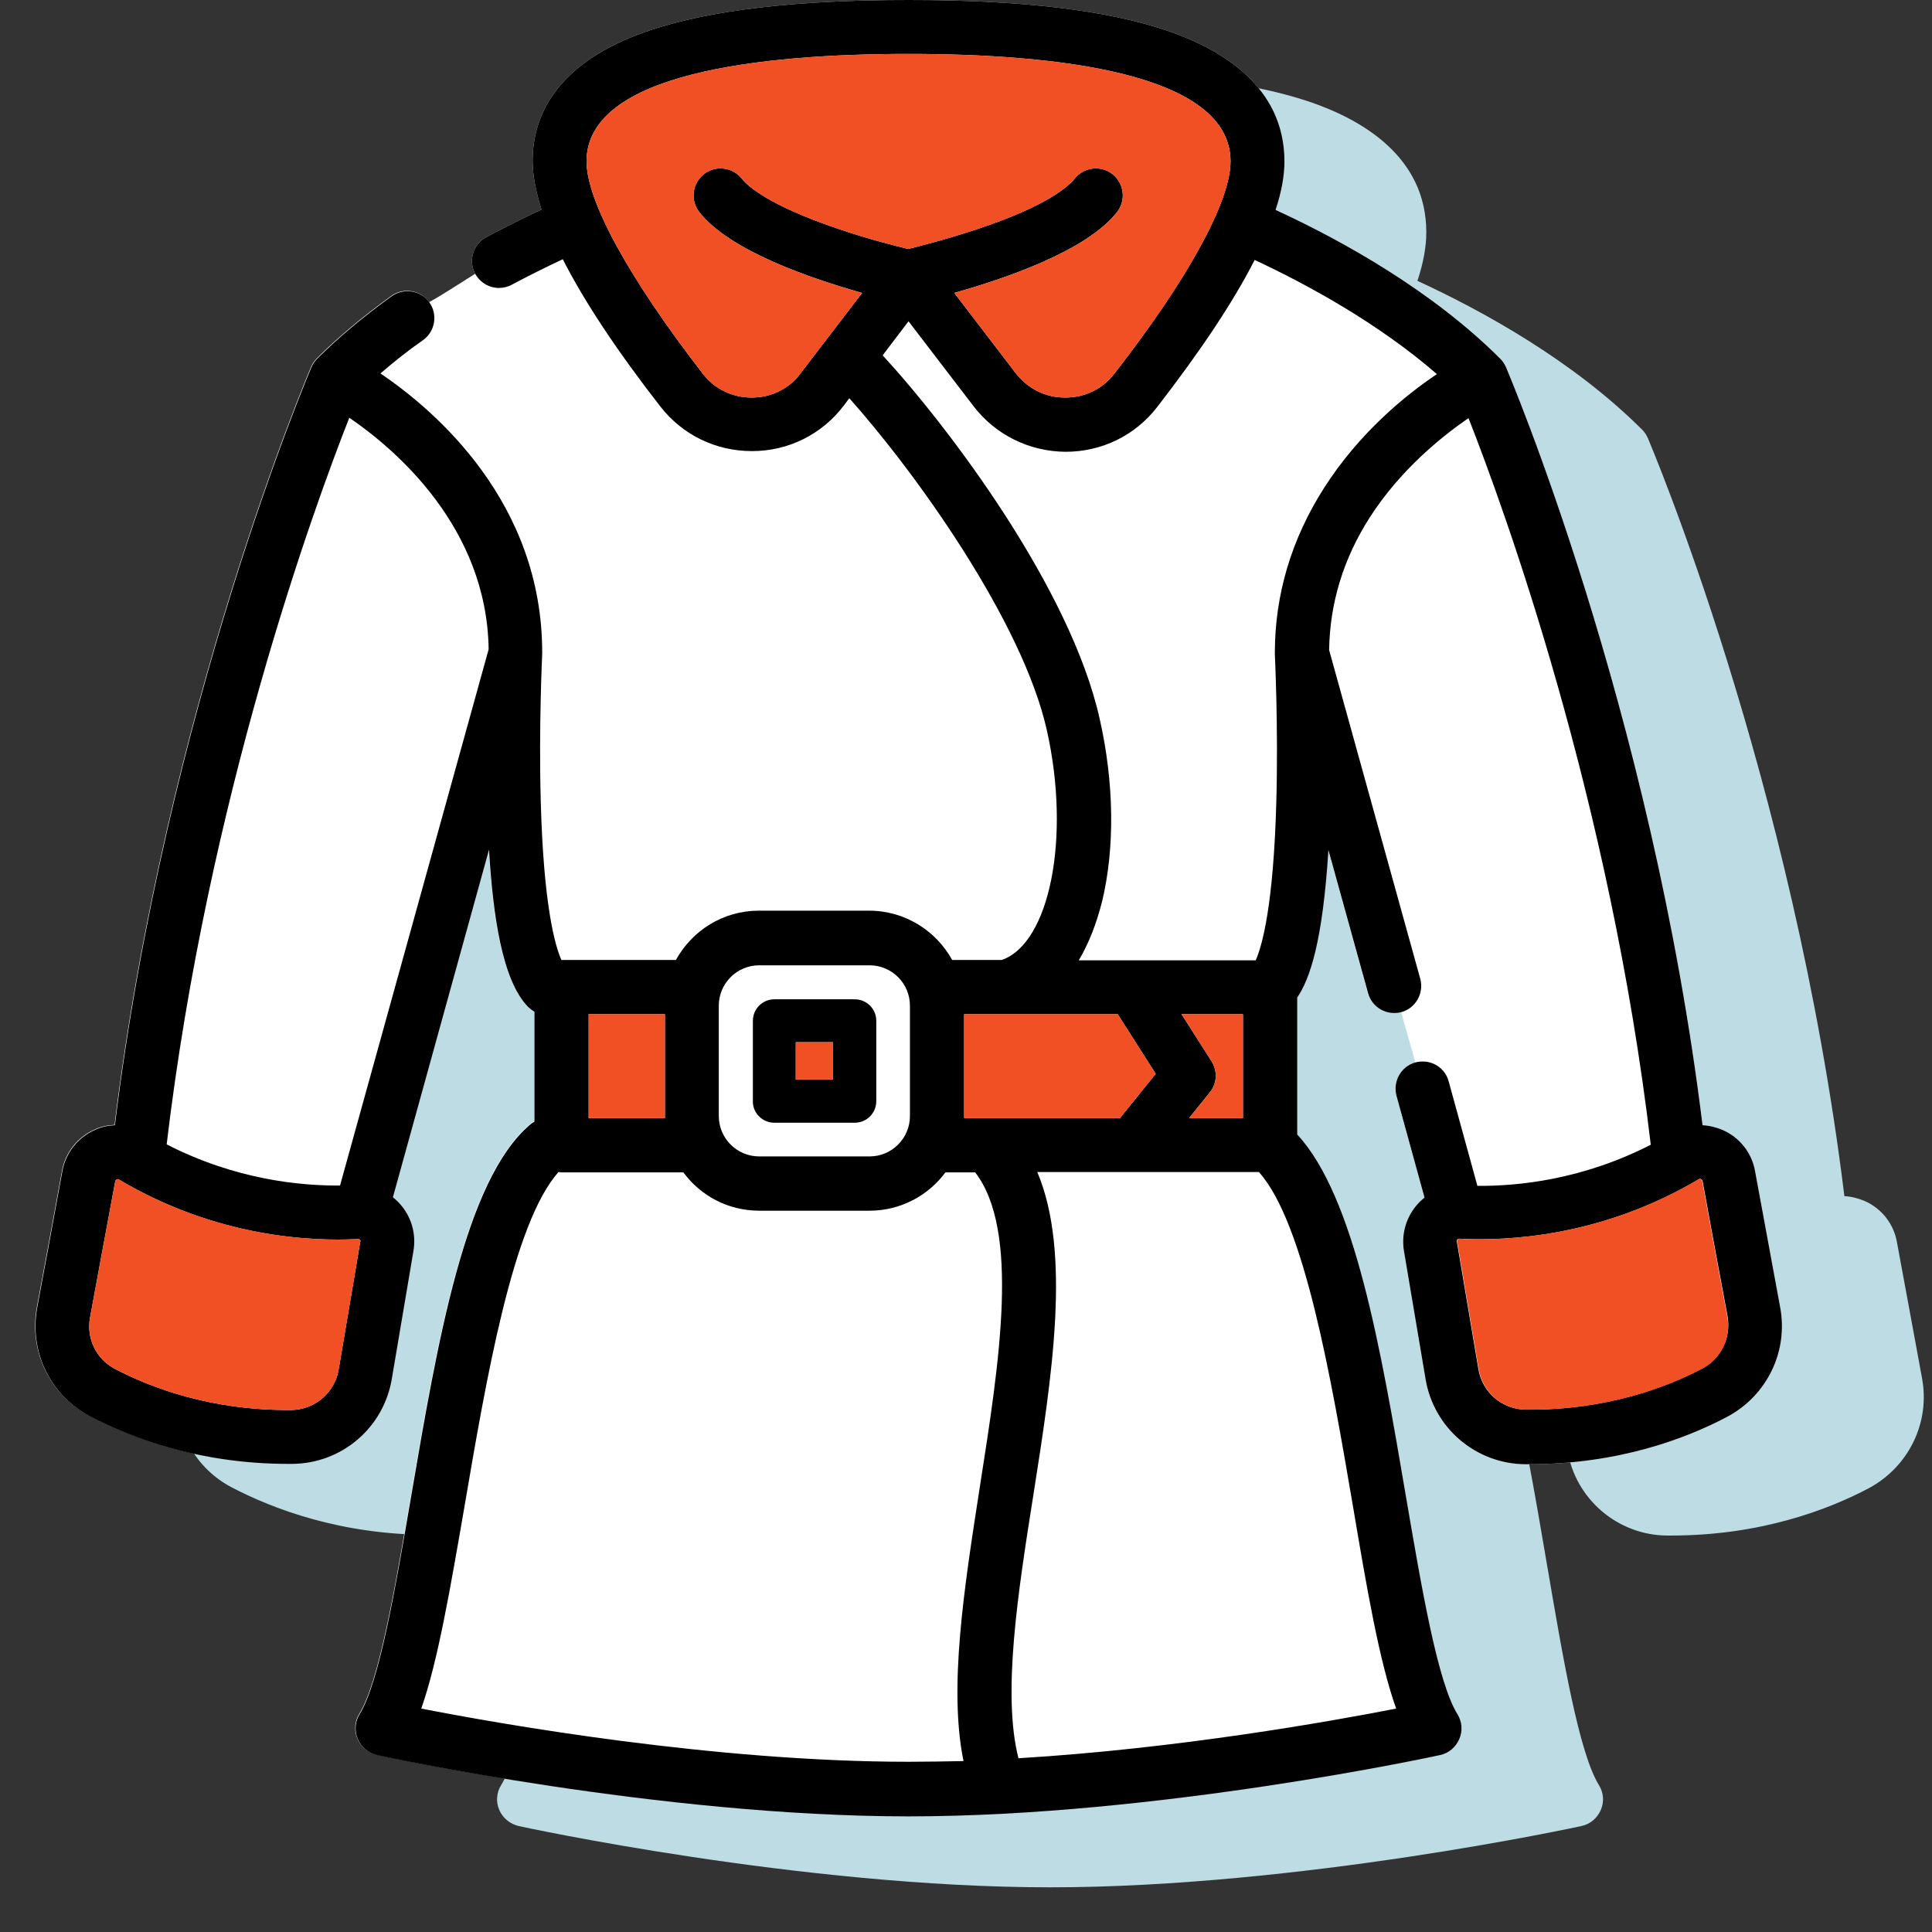 <svg width="64" height="64" viewBox="0 0 64 64" fill="none" xmlns="http://www.w3.org/2000/svg">
    <rect x="0" y="0" width="64" height="64" fill="#333333" stroke="none"/>
    <path d="M63.671 45.662C63.448 44.429 63.119 42.678 62.837 41.14C62.731 40.541 62.332 40.035 61.779 39.789C61.556 39.695 61.333 39.636 61.098 39.624C59.395 25.774 54.637 14.637 54.59 14.52C54.543 14.414 54.484 14.32 54.402 14.238C52.135 11.971 49.151 10.314 46.954 9.304C47.154 8.705 47.248 8.165 47.248 7.695C47.248 5.192 45.122 3.959 43.348 3.36C41.327 2.69 38.531 2.361 34.796 2.361C31.06 2.361 28.264 2.69 26.244 3.36C23.013 4.441 22.343 6.308 22.343 7.695C22.343 8.165 22.449 8.705 22.637 9.304C22.014 9.586 21.404 9.903 20.804 10.22C20.37 10.455 20.205 10.996 20.44 11.43C19.912 11.759 19.312 12.159 18.913 12.37C18.631 11.971 18.067 11.877 17.668 12.159C16.74 12.828 15.906 13.521 15.189 14.238C15.107 14.32 15.048 14.414 15.001 14.52C14.954 14.637 10.197 25.774 8.493 39.624C8.258 39.636 8.023 39.683 7.812 39.789C7.26 40.035 6.86 40.552 6.755 41.14C6.473 42.678 6.155 44.417 5.92 45.662C5.65 47.131 6.355 48.576 7.671 49.269C9.045 49.985 11.289 50.843 14.238 50.843C14.285 50.843 14.332 50.843 14.367 50.843C16.012 50.831 17.398 49.645 17.668 48.024L18.384 43.783C18.478 43.219 18.314 42.655 17.938 42.232C17.868 42.15 17.785 42.079 17.703 42.009L20.887 30.496C21.016 32.658 21.321 34.831 22.179 35.7C22.249 35.771 22.32 35.818 22.39 35.865V39.507C22.332 39.542 22.273 39.577 22.226 39.624C20.088 41.468 19.183 46.79 18.302 51.947C17.785 54.966 17.257 58.079 16.599 59.137C16.446 59.383 16.423 59.689 16.54 59.959C16.658 60.229 16.892 60.417 17.174 60.488C17.268 60.511 26.537 62.52 34.784 62.52C43.031 62.52 52.299 60.511 52.393 60.488C52.675 60.429 52.91 60.229 53.028 59.959C53.145 59.689 53.122 59.383 52.969 59.137C52.311 58.079 51.782 54.966 51.266 51.947C50.431 47.048 49.574 41.997 47.659 39.93V35.395C48.082 34.773 48.505 33.527 48.693 30.508L50.009 35.254C50.138 35.724 50.631 36.006 51.113 35.877C51.266 36.464 51.465 37.099 51.583 37.557C51.113 37.686 50.831 38.179 50.96 38.661L51.888 42.032C51.806 42.103 51.724 42.173 51.653 42.256C51.277 42.678 51.113 43.242 51.207 43.806L51.923 48.047C52.194 49.668 53.592 50.855 55.224 50.867C55.271 50.867 55.318 50.867 55.354 50.867C58.302 50.867 60.546 50.021 61.92 49.292C63.236 48.576 63.941 47.119 63.671 45.662Z" fill="#BEDCE3"/>
    <path d="M58.972 43.313C58.748 42.079 58.419 40.329 58.138 38.79C58.032 38.191 57.632 37.686 57.08 37.439C56.857 37.345 56.634 37.286 56.399 37.275C54.696 23.424 49.938 12.288 49.891 12.17C49.844 12.065 49.785 11.971 49.703 11.888C47.436 9.621 44.452 7.965 42.255 6.954C42.455 6.355 42.549 5.815 42.549 5.345C42.549 2.843 40.422 1.609 38.648 1.01C36.628 0.329 33.832 0 30.096 0C26.361 0 23.565 0.329 21.544 0.999C18.314 2.079 17.644 3.947 17.644 5.333C17.644 5.803 17.75 6.344 17.938 6.943C17.315 7.225 16.704 7.542 16.105 7.859C15.671 8.094 15.506 8.634 15.741 9.069C15.212 9.398 14.613 9.797 14.214 10.009C13.932 9.609 13.368 9.515 12.969 9.797C12.041 10.467 11.207 11.16 10.49 11.877C10.408 11.959 10.349 12.053 10.302 12.159C10.255 12.276 5.497 23.413 3.794 37.263C3.559 37.275 3.324 37.322 3.113 37.427C2.56 37.674 2.161 38.191 2.055 38.778C1.773 40.317 1.456 42.056 1.221 43.301C0.951 44.77 1.656 46.214 2.972 46.907C4.346 47.624 6.59 48.482 9.538 48.482C9.585 48.482 9.632 48.482 9.668 48.482C11.312 48.47 12.698 47.283 12.969 45.662L13.685 41.421C13.779 40.858 13.615 40.294 13.239 39.871C13.168 39.788 13.086 39.718 13.004 39.648L16.188 28.135C16.317 30.297 16.622 32.47 17.48 33.339C17.55 33.41 17.621 33.457 17.691 33.504V37.145C17.632 37.181 17.574 37.216 17.527 37.263C15.389 39.107 14.484 44.429 13.603 49.586C13.086 52.605 12.557 55.718 11.9 56.775C11.747 57.022 11.723 57.328 11.841 57.598C11.958 57.868 12.193 58.056 12.475 58.126C12.569 58.15 21.838 60.159 30.085 60.159C38.331 60.159 47.6 58.15 47.694 58.126C47.976 58.068 48.211 57.868 48.328 57.598C48.446 57.328 48.422 57.022 48.27 56.775C47.612 55.718 47.083 52.605 46.566 49.586C45.732 44.687 44.875 39.636 42.96 37.568V33.034C43.383 32.411 43.806 31.166 43.994 28.147L45.309 32.893C45.439 33.363 45.932 33.645 46.414 33.515C46.566 34.103 46.766 34.737 46.883 35.195C46.414 35.325 46.132 35.818 46.261 36.3L47.189 39.671C47.107 39.742 47.025 39.812 46.954 39.894C46.578 40.317 46.414 40.881 46.508 41.445L47.224 45.686C47.494 47.307 48.892 48.493 50.525 48.505C50.572 48.505 50.619 48.505 50.654 48.505C53.603 48.505 55.847 47.659 57.221 46.931C58.537 46.226 59.242 44.77 58.972 43.313Z" fill="white"/>
    <path d="M58.972 43.313C58.748 42.079 58.419 40.329 58.138 38.79C58.032 38.191 57.632 37.686 57.08 37.439C56.857 37.345 56.634 37.286 56.399 37.275C54.696 23.424 49.938 12.288 49.891 12.17C49.844 12.065 49.785 11.971 49.703 11.888C47.436 9.621 44.452 7.965 42.255 6.954C42.455 6.355 42.549 5.815 42.549 5.345C42.549 2.843 40.422 1.609 38.648 1.01C36.628 0.329 33.832 0 30.096 0C26.361 0 23.565 0.329 21.544 0.999C18.314 2.079 17.644 3.947 17.644 5.333C17.644 5.803 17.75 6.344 17.938 6.943C17.315 7.225 16.704 7.542 16.105 7.859C15.671 8.094 15.506 8.634 15.741 9.069C15.905 9.363 16.211 9.539 16.528 9.539C16.669 9.539 16.822 9.504 16.951 9.433C17.503 9.139 18.067 8.858 18.643 8.587C19.348 9.974 20.428 11.607 21.873 13.463C22.602 14.402 23.706 14.943 24.904 14.943H24.916C26.114 14.943 27.23 14.391 27.958 13.427L28.135 13.192C30.308 15.624 33.867 20.57 34.678 24.188C35.477 27.747 34.772 31.248 33.186 31.8H31.541C31.013 30.837 29.979 30.167 28.792 30.167H25.139C23.953 30.167 22.93 30.825 22.39 31.8H18.596C18.384 31.319 18.008 29.991 17.914 26.573C17.844 24.059 17.961 21.686 17.961 21.662C17.961 21.651 17.961 21.651 17.961 21.639C17.961 21.627 17.961 21.627 17.961 21.615C17.961 16.646 14.437 13.615 12.604 12.37C13.039 11.994 13.509 11.618 14.014 11.266C14.414 10.984 14.508 10.42 14.226 10.021C13.944 9.621 13.38 9.527 12.98 9.809C12.052 10.479 11.218 11.172 10.502 11.888C10.419 11.971 10.361 12.065 10.314 12.17C10.267 12.288 5.509 23.424 3.806 37.275C3.571 37.286 3.336 37.333 3.124 37.439C2.572 37.686 2.173 38.203 2.067 38.79C1.785 40.329 1.468 42.068 1.233 43.313C0.963 44.781 1.668 46.226 2.983 46.919C4.358 47.636 6.602 48.493 9.55 48.493C9.597 48.493 9.644 48.493 9.679 48.493C11.324 48.482 12.71 47.295 12.98 45.674L13.697 41.433C13.791 40.869 13.627 40.305 13.251 39.883C13.18 39.8 13.098 39.73 13.016 39.659L16.199 28.147C16.328 30.308 16.634 32.482 17.491 33.351C17.562 33.421 17.632 33.468 17.703 33.515V37.157C17.644 37.192 17.585 37.228 17.538 37.275C15.4 39.119 14.496 44.441 13.615 49.598C13.098 52.617 12.569 55.73 11.911 56.787C11.759 57.034 11.735 57.339 11.853 57.609C11.97 57.88 12.205 58.068 12.487 58.138C12.581 58.161 21.85 60.17 30.096 60.17C38.343 60.17 47.612 58.161 47.706 58.138C47.988 58.079 48.223 57.88 48.34 57.609C48.458 57.339 48.434 57.034 48.281 56.787C47.624 55.73 47.095 52.617 46.578 49.598C45.744 44.699 44.886 39.648 42.972 37.58V33.045C43.395 32.423 43.817 31.178 44.005 28.159L45.321 32.905C45.45 33.374 45.944 33.656 46.425 33.527C46.895 33.398 47.177 32.905 47.048 32.423L44.029 21.533C44.052 19.982 44.499 18.514 45.368 17.151C46.39 15.554 47.776 14.449 48.646 13.85C49.82 16.834 53.333 26.467 54.684 37.921C52.416 39.084 50.279 39.295 48.939 39.283C48.939 39.272 48.928 39.248 48.928 39.236L47.988 35.818C47.858 35.336 47.365 35.066 46.883 35.195C46.414 35.325 46.132 35.818 46.261 36.3L47.189 39.671C47.107 39.742 47.024 39.812 46.954 39.894C46.578 40.317 46.414 40.881 46.508 41.445L47.224 45.686C47.494 47.307 48.892 48.493 50.525 48.505C50.572 48.505 50.619 48.505 50.654 48.505C53.603 48.505 55.847 47.659 57.221 46.931C58.537 46.226 59.242 44.77 58.972 43.313ZM24.904 13.169C24.258 13.169 23.671 12.887 23.283 12.382C20.839 9.222 19.43 6.661 19.43 5.345C19.43 2.408 25.233 1.786 30.096 1.786C34.96 1.786 40.763 2.408 40.763 5.345C40.763 6.661 39.365 9.233 36.91 12.382C36.522 12.887 35.935 13.169 35.289 13.169C35.289 13.169 35.289 13.169 35.277 13.169C34.631 13.169 34.044 12.875 33.644 12.358L31.612 9.703C33.28 9.233 35.994 8.317 37.004 7.025C37.309 6.637 37.239 6.073 36.851 5.768C36.464 5.463 35.9 5.533 35.594 5.921C35.406 6.156 34.725 6.802 32.446 7.565C31.424 7.906 30.472 8.153 30.085 8.247C29.697 8.153 28.745 7.918 27.723 7.565C25.444 6.79 24.763 6.156 24.575 5.921C24.27 5.533 23.706 5.463 23.318 5.768C22.93 6.073 22.86 6.637 23.165 7.025C24.176 8.317 26.889 9.233 28.558 9.703L26.525 12.358C26.149 12.875 25.55 13.169 24.904 13.169ZM41.174 33.598V37.04H39.389L40.07 36.194C40.317 35.9 40.34 35.477 40.129 35.148L39.142 33.598H41.174ZM37.027 33.598L38.284 35.571L37.098 37.04H31.941C31.941 37.016 31.941 36.993 31.941 36.969V33.598H37.027ZM25.151 31.977H28.804C29.544 31.977 30.143 32.576 30.143 33.316V36.969C30.143 37.709 29.544 38.308 28.804 38.308H25.151C24.411 38.308 23.811 37.709 23.811 36.969V33.316C23.811 32.576 24.411 31.977 25.151 31.977ZM19.5 33.598H22.026V36.969C22.026 36.993 22.026 37.016 22.026 37.04H19.5V33.598ZM11.571 13.838C13.086 14.872 16.129 17.457 16.187 21.509L11.277 39.225C11.277 39.236 11.265 39.26 11.265 39.272C9.926 39.283 7.788 39.072 5.521 37.909C6.883 26.455 10.396 16.822 11.571 13.838ZM11.935 41.128L11.218 45.369C11.089 46.132 10.431 46.696 9.656 46.708C7.013 46.731 5.016 45.979 3.806 45.345C3.183 45.016 2.854 44.335 2.983 43.642C3.207 42.408 3.535 40.658 3.817 39.131C3.817 39.119 3.829 39.096 3.864 39.072C3.876 39.072 3.888 39.06 3.9 39.06C3.923 39.06 3.935 39.072 3.935 39.072C7.165 40.987 10.29 41.128 11.864 41.045C11.876 41.045 11.9 41.045 11.923 41.069C11.947 41.093 11.947 41.116 11.935 41.128ZM30.096 58.361C23.682 58.361 16.599 57.116 13.955 56.599C14.508 55.025 14.919 52.605 15.389 49.891C16.105 45.697 16.986 40.517 18.502 38.825C18.537 38.825 18.572 38.837 18.607 38.837H22.637C23.212 39.612 24.117 40.106 25.151 40.106H28.804C29.838 40.106 30.754 39.601 31.318 38.837H32.305C33.785 40.764 33.115 45.075 32.458 49.257C31.929 52.664 31.424 55.906 31.917 58.338C31.306 58.349 30.707 58.361 30.096 58.361ZM46.249 56.599C44.088 57.022 39.013 57.927 33.738 58.244C33.198 56.129 33.715 52.781 34.231 49.527C34.854 45.568 35.489 41.492 34.361 38.825H41.703C43.218 40.517 44.099 45.686 44.816 49.88C45.274 52.593 45.685 55.013 46.249 56.599ZM43.853 16.176C42.784 17.856 42.231 19.689 42.231 21.627C42.231 21.639 42.231 21.639 42.231 21.651C42.231 21.662 42.231 21.662 42.231 21.674C42.231 21.698 42.349 24.07 42.279 26.584C42.184 30.015 41.809 31.33 41.597 31.812H35.735C36.064 31.26 36.322 30.602 36.511 29.85C36.933 28.088 36.91 25.938 36.428 23.812C35.465 19.489 31.424 14.144 29.239 11.771L30.096 10.643L32.246 13.451C32.974 14.402 34.09 14.954 35.289 14.966H35.3C36.499 14.966 37.603 14.426 38.331 13.486C39.776 11.618 40.857 9.997 41.562 8.611C43.347 9.445 45.662 10.714 47.6 12.393C46.578 13.075 45.027 14.332 43.853 16.176ZM56.387 45.333C55.177 45.968 53.18 46.719 50.537 46.696C49.762 46.684 49.104 46.132 48.974 45.357L48.258 41.116C48.258 41.104 48.246 41.081 48.281 41.057C48.305 41.034 48.328 41.034 48.34 41.034C48.34 41.034 48.34 41.034 48.352 41.034C49.926 41.116 53.051 40.975 56.281 39.06C56.293 39.06 56.317 39.037 56.352 39.06C56.387 39.072 56.387 39.107 56.399 39.119C56.681 40.658 56.998 42.397 57.233 43.63C57.339 44.323 57.01 45.004 56.387 45.333Z" fill="black"/>
    <path d="M25.645 37.192H28.311C28.711 37.192 29.028 36.874 29.028 36.475V33.82C29.028 33.421 28.711 33.103 28.311 33.103H25.656C25.257 33.103 24.94 33.421 24.94 33.82V36.475C24.928 36.863 25.257 37.192 25.645 37.192ZM26.361 34.525H27.595V35.758H26.361V34.525Z" fill="black"/>
    <path d="M33.856 35.947C34.138 36.229 34.584 36.288 34.925 36.088C35.23 35.912 35.407 35.571 35.371 35.219C35.336 34.866 35.078 34.561 34.737 34.455C34.373 34.349 33.962 34.479 33.75 34.796C33.515 35.16 33.562 35.653 33.856 35.947Z" fill="black"/>
    <path d="M41.175 33.598V37.04H39.389L40.071 36.194C40.317 35.9 40.341 35.477 40.129 35.148L39.143 33.598H41.175Z" fill="#F05023"/>
    <path d="M31.929 36.969V33.598H37.027L38.284 35.571L37.098 37.04H31.941C31.929 37.016 31.929 36.993 31.929 36.969Z" fill="#F05023"/>
    <path d="M19.5 33.598H22.026V36.969C22.026 36.993 22.026 37.016 22.026 37.04H19.5V33.598Z" fill="#F05023"/>
    <path d="M27.595 34.525H26.361V35.759H27.595V34.525Z" fill="#F05023"/>
    <path d="M48.34 41.035C49.914 41.117 53.039 40.976 56.27 39.061C56.281 39.061 56.305 39.038 56.34 39.061C56.375 39.073 56.375 39.108 56.387 39.12C56.669 40.659 56.986 42.398 57.221 43.631C57.35 44.324 57.01 45.005 56.399 45.334C55.189 45.969 53.192 46.721 50.548 46.697C49.773 46.685 49.115 46.133 48.986 45.358L48.27 41.117C48.27 41.105 48.258 41.082 48.293 41.058C48.293 41.047 48.316 41.035 48.34 41.035C48.328 41.035 48.34 41.035 48.34 41.035Z" fill="#F05023"/>
    <path d="M11.935 41.127L11.219 45.368C11.09 46.132 10.432 46.695 9.656 46.707C7.013 46.731 5.016 45.979 3.806 45.344C3.184 45.016 2.855 44.334 2.984 43.641C3.207 42.408 3.536 40.657 3.818 39.13C3.818 39.118 3.83 39.095 3.865 39.071C3.877 39.071 3.888 39.06 3.9 39.06C3.924 39.06 3.935 39.071 3.935 39.071C7.166 40.986 10.291 41.127 11.865 41.045C11.877 41.045 11.9 41.045 11.924 41.068C11.947 41.092 11.947 41.115 11.935 41.127Z" fill="#F05023"/>
    <path d="M24.904 13.169C24.258 13.169 23.671 12.887 23.283 12.382C20.839 9.222 19.43 6.661 19.43 5.346C19.43 2.409 25.233 1.786 30.096 1.786C34.96 1.786 40.763 2.409 40.763 5.346C40.763 6.661 39.365 9.234 36.91 12.382C36.522 12.887 35.935 13.169 35.289 13.169C35.289 13.169 35.289 13.169 35.277 13.169C34.631 13.169 34.044 12.876 33.644 12.359L31.612 9.704C33.28 9.234 35.994 8.318 37.004 7.025C37.309 6.638 37.239 6.074 36.851 5.769C36.464 5.463 35.9 5.534 35.594 5.921C35.406 6.156 34.725 6.802 32.446 7.566C31.424 7.907 30.472 8.153 30.085 8.247C29.697 8.153 28.745 7.918 27.723 7.566C25.444 6.791 24.763 6.156 24.575 5.921C24.27 5.534 23.706 5.463 23.318 5.769C22.93 6.074 22.86 6.638 23.165 7.025C24.176 8.318 26.889 9.234 28.557 9.704L26.525 12.359C26.149 12.876 25.55 13.169 24.904 13.169Z" fill="#F05023"/>
</svg>
